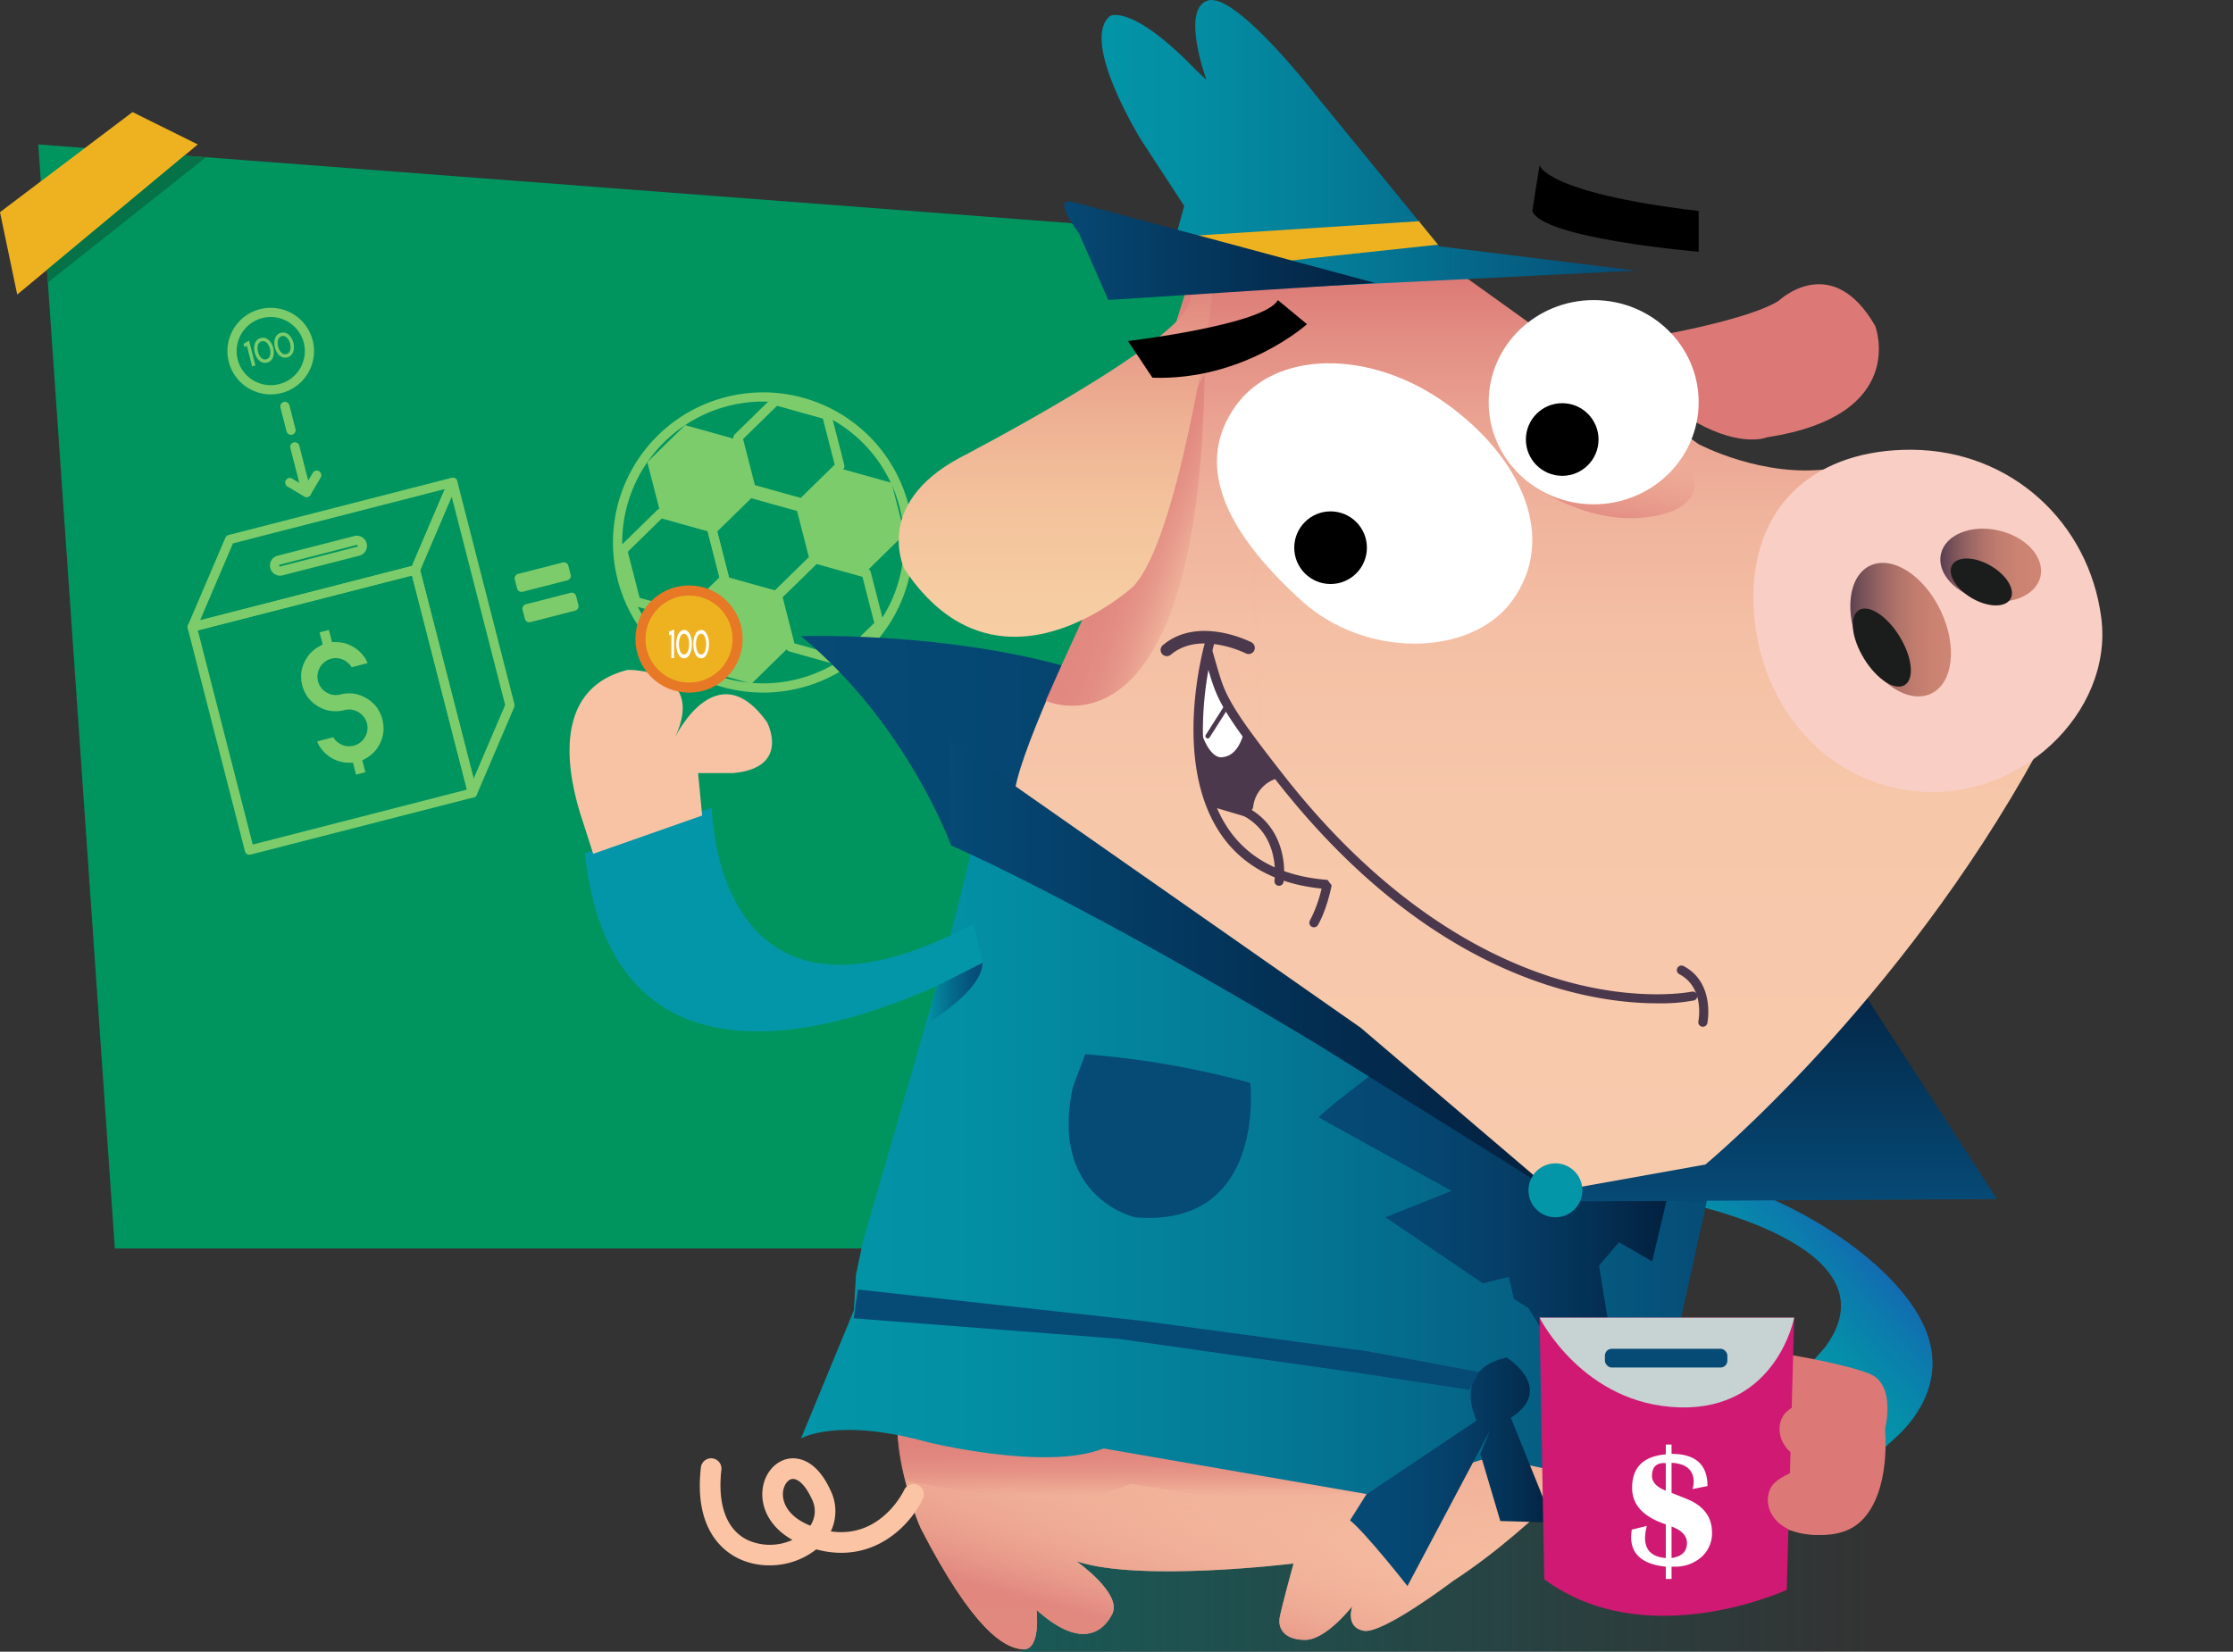 <svg id="chancho" xmlns="http://www.w3.org/2000/svg" xmlns:xlink="http://www.w3.org/1999/xlink" width="664.744" height="491.828" viewBox="0 0 664.744 491.828">
  <rect x="0" y="0" width="664.744" height="491.828" fill="#333333" stroke="none"/>
  <defs>
    <linearGradient id="linear-gradient" y1="0.5" x2="1" y2="0.5" gradientUnits="objectBoundingBox">
      <stop offset="0" stop-color="#195956"/>
      <stop offset="1" stop-color="#185857" stop-opacity="0"/>
    </linearGradient>
    <linearGradient id="linear-gradient-2" x1="0.637" y1="1" x2="0.637" gradientUnits="objectBoundingBox">
      <stop offset="0" stop-color="#f8c3a4"/>
      <stop offset="0.225" stop-color="#f6bea1"/>
      <stop offset="0.463" stop-color="#f1b299"/>
      <stop offset="0.707" stop-color="#e99c8c"/>
      <stop offset="0.953" stop-color="#de7f7a"/>
      <stop offset="1" stop-color="#dc7976"/>
    </linearGradient>
    <linearGradient id="linear-gradient-3" x1="1.012" y1="-0.071" x2="0.421" y2="0.978" gradientUnits="objectBoundingBox">
      <stop offset="0.427" stop-color="#f8c3a4" stop-opacity="0"/>
      <stop offset="0.505" stop-color="#f7c1a2" stop-opacity="0.02"/>
      <stop offset="0.592" stop-color="#f5bb9f" stop-opacity="0.082"/>
      <stop offset="0.683" stop-color="#f1b299" stop-opacity="0.184"/>
      <stop offset="0.777" stop-color="#eca491" stop-opacity="0.325"/>
      <stop offset="0.874" stop-color="#e69486" stop-opacity="0.506"/>
      <stop offset="0.971" stop-color="#de7f7a" stop-opacity="0.725"/>
      <stop offset="1" stop-color="#dc7976" stop-opacity="0.8"/>
    </linearGradient>
    <linearGradient id="linear-gradient-4" x1="0.5" y1="1" x2="0.5" gradientUnits="objectBoundingBox">
      <stop offset="0.145" stop-color="#f8c3a4" stop-opacity="0"/>
      <stop offset="0.166" stop-color="#f4ba9e" stop-opacity="0.094"/>
      <stop offset="0.21" stop-color="#eeab95" stop-opacity="0.259"/>
      <stop offset="0.259" stop-color="#e99d8c" stop-opacity="0.408"/>
      <stop offset="0.313" stop-color="#e59185" stop-opacity="0.529"/>
      <stop offset="0.374" stop-color="#e1887f" stop-opacity="0.631"/>
      <stop offset="0.445" stop-color="#df817b" stop-opacity="0.706"/>
      <stop offset="0.533" stop-color="#dd7c78" stop-opacity="0.761"/>
      <stop offset="0.657" stop-color="#dc7976" stop-opacity="0.792"/>
      <stop offset="1" stop-color="#dc7976" stop-opacity="0.8"/>
    </linearGradient>
    <linearGradient id="linear-gradient-5" x1="0.36" y1="0.586" x2="0.711" y2="0.259" gradientUnits="objectBoundingBox">
      <stop offset="0" stop-color="#0396a8"/>
      <stop offset="0.281" stop-color="#058ea9"/>
      <stop offset="0.695" stop-color="#0c7aad"/>
      <stop offset="1" stop-color="#1468b2"/>
    </linearGradient>
    <linearGradient id="linear-gradient-6" y1="0.5" x2="1" y2="0.5" gradientUnits="objectBoundingBox">
      <stop offset="0" stop-color="#0396a8"/>
      <stop offset="0.2" stop-color="#038ea3"/>
      <stop offset="0.494" stop-color="#047a96"/>
      <stop offset="0.846" stop-color="#055a80"/>
      <stop offset="1" stop-color="#064a76"/>
    </linearGradient>
    <linearGradient id="linear-gradient-7" y1="0.5" x2="1" y2="0.5" gradientUnits="objectBoundingBox">
      <stop offset="0" stop-color="#064a76"/>
      <stop offset="0.285" stop-color="#054772"/>
      <stop offset="0.545" stop-color="#053e67"/>
      <stop offset="0.795" stop-color="#043054"/>
      <stop offset="0.996" stop-color="#032140"/>
    </linearGradient>
    <linearGradient id="linear-gradient-8" x1="0.5" y1="1" x2="0.5" gradientUnits="objectBoundingBox">
      <stop offset="0" stop-color="#064a76"/>
      <stop offset="0.652" stop-color="#043053"/>
      <stop offset="0.996" stop-color="#032140"/>
    </linearGradient>
    <linearGradient id="linear-gradient-10" x1="0.072" y1="1" x2="0.072" gradientUnits="objectBoundingBox">
      <stop offset="0" stop-color="#f8caac"/>
      <stop offset="0.426" stop-color="#f7c7aa"/>
      <stop offset="0.604" stop-color="#f4c0a5"/>
      <stop offset="0.736" stop-color="#f0b49d"/>
      <stop offset="0.845" stop-color="#eaa291"/>
      <stop offset="0.939" stop-color="#e28c82"/>
      <stop offset="1" stop-color="#dc7976"/>
    </linearGradient>
    <linearGradient id="linear-gradient-11" x1="0.575" y1="0.483" x2="-0.422" y2="0.522" gradientUnits="objectBoundingBox">
      <stop offset="0.521" stop-color="#f8c3a4" stop-opacity="0"/>
      <stop offset="0.625" stop-color="#f8c3a4" stop-opacity="0.02"/>
      <stop offset="0.673" stop-color="#f8c3a4" stop-opacity="0.035"/>
      <stop offset="0.712" stop-color="#f6c0a2" stop-opacity="0.067"/>
      <stop offset="0.767" stop-color="#f3b79d" stop-opacity="0.153"/>
      <stop offset="0.831" stop-color="#eeaa94" stop-opacity="0.29"/>
      <stop offset="0.903" stop-color="#e79789" stop-opacity="0.486"/>
      <stop offset="0.98" stop-color="#de7f7a" stop-opacity="0.729"/>
      <stop offset="1" stop-color="#dc7976" stop-opacity="0.8"/>
    </linearGradient>
    <linearGradient id="linear-gradient-12" x1="-2.503" y1="0.5" x2="-1.503" y2="0.5" gradientUnits="objectBoundingBox">
      <stop offset="0" stop-color="#f8c3a4"/>
      <stop offset="0.205" stop-color="#f5bb9f"/>
      <stop offset="0.521" stop-color="#eca591"/>
      <stop offset="0.905" stop-color="#df827c"/>
      <stop offset="1" stop-color="#dc7976"/>
    </linearGradient>
    <linearGradient id="linear-gradient-13" y1="0.5" x2="1" y2="0.5" gradientUnits="objectBoundingBox">
      <stop offset="0" stop-color="#064a76"/>
      <stop offset="0.03" stop-color="#054874"/>
      <stop offset="0.663" stop-color="#032b4e"/>
      <stop offset="0.996" stop-color="#032140"/>
    </linearGradient>
    <linearGradient id="linear-gradient-15" x1="-9.322" y1="0.5" x2="-8.322" y2="0.5" gradientUnits="objectBoundingBox">
      <stop offset="0" stop-color="#f8c3a4"/>
      <stop offset="0.435" stop-color="#f7c0a2"/>
      <stop offset="0.617" stop-color="#f4b99e"/>
      <stop offset="0.752" stop-color="#efad96"/>
      <stop offset="0.863" stop-color="#e99b8b"/>
      <stop offset="0.959" stop-color="#e0857d"/>
      <stop offset="1" stop-color="#dc7976"/>
    </linearGradient>
    <linearGradient id="linear-gradient-16" y1="0.5" x2="1" y2="0.5" gradientUnits="objectBoundingBox">
      <stop offset="0" stop-color="#4c384c"/>
      <stop offset="0.034" stop-color="#563e4f"/>
      <stop offset="0.167" stop-color="#7b535a"/>
      <stop offset="0.308" stop-color="#996563"/>
      <stop offset="0.455" stop-color="#b1736a"/>
      <stop offset="0.611" stop-color="#c17d6f"/>
      <stop offset="0.782" stop-color="#cb8372"/>
      <stop offset="1" stop-color="#cf8573"/>
    </linearGradient>
    <linearGradient id="linear-gradient-17" y1="0.5" x2="1" y2="0.5" gradientUnits="objectBoundingBox">
      <stop offset="0" stop-color="#4c384c"/>
      <stop offset="0.013" stop-color="#4f3a4d"/>
      <stop offset="0.158" stop-color="#765158"/>
      <stop offset="0.309" stop-color="#966362"/>
      <stop offset="0.464" stop-color="#af7269"/>
      <stop offset="0.626" stop-color="#c17c6e"/>
      <stop offset="0.798" stop-color="#cb8371"/>
      <stop offset="1" stop-color="#cf8573"/>
    </linearGradient>
    <linearGradient id="linear-gradient-18" x1="6.284" y1="0.5" x2="7.284" y2="0.5" xlink:href="#linear-gradient-15"/>
    <linearGradient id="linear-gradient-19" x1="-10.281" y1="0.5" x2="-9.281" y2="0.5" gradientUnits="objectBoundingBox">
      <stop offset="0" stop-color="#f8c3a4"/>
      <stop offset="0.247" stop-color="#f6bfa1"/>
      <stop offset="0.473" stop-color="#f2b49a"/>
      <stop offset="0.69" stop-color="#eba18f"/>
      <stop offset="0.902" stop-color="#e1877f"/>
      <stop offset="1" stop-color="#dc7976"/>
    </linearGradient>
    <linearGradient id="linear-gradient-20" x1="-10.517" y1="0.5" x2="-9.517" y2="0.5" xlink:href="#linear-gradient-19"/>
    <linearGradient id="linear-gradient-21" x1="0.909" y1="0.831" x2="0.179" y2="0.227" xlink:href="#linear-gradient-4"/>
    <linearGradient id="linear-gradient-22" x1="2.063" y1="1" x2="2.063" gradientUnits="objectBoundingBox">
      <stop offset="0" stop-color="#f8d0a4"/>
      <stop offset="0.251" stop-color="#f6cca2"/>
      <stop offset="0.455" stop-color="#f3c29c"/>
      <stop offset="0.643" stop-color="#eeb193"/>
      <stop offset="0.821" stop-color="#e69987"/>
      <stop offset="0.99" stop-color="#dc7a77"/>
      <stop offset="1" stop-color="#dc7976"/>
    </linearGradient>
    <linearGradient id="linear-gradient-24" y1="0.5" x2="1" y2="0.5" gradientUnits="objectBoundingBox">
      <stop offset="0" stop-color="#064a76"/>
      <stop offset="0.996" stop-color="#032140"/>
    </linearGradient>
    <linearGradient id="linear-gradient-25" x1="0.72" y1="-0.129" x2="0.382" y2="1.026" gradientUnits="objectBoundingBox">
      <stop offset="0" stop-color="#f8c3a4" stop-opacity="0"/>
      <stop offset="0.022" stop-color="#f7c0a2" stop-opacity="0.024"/>
      <stop offset="0.373" stop-color="#eba28f" stop-opacity="0.353"/>
      <stop offset="0.664" stop-color="#e38b81" stop-opacity="0.596"/>
      <stop offset="0.881" stop-color="#dd7e79" stop-opacity="0.745"/>
      <stop offset="1" stop-color="#dc7976" stop-opacity="0.8"/>
    </linearGradient>
    <linearGradient id="linear-gradient-26" y1="0.5" x2="1" y2="0.5" gradientUnits="objectBoundingBox">
      <stop offset="0" stop-color="#0396a8"/>
      <stop offset="0.01" stop-color="#0394a7"/>
      <stop offset="0.446" stop-color="#046c8c"/>
      <stop offset="0.791" stop-color="#05537c"/>
      <stop offset="1" stop-color="#064a76"/>
    </linearGradient>
  </defs>
  <path id="Trazado_1" data-name="Trazado 1" d="M836.562,666.72H479.791L457,338l379.562,28.927Z" transform="translate(-445.604 -294.984)" fill="#00955f"/>
  <g id="Grupo_14" data-name="Grupo 14" transform="translate(55.839 91.655)">
    <path id="Trazado_2" data-name="Trazado 2" d="M592.871,550.058l-66.422,17.035a1.372,1.372,0,0,1-1.67-.988l-17.035-66.422a1.371,1.371,0,0,1,.988-1.669l66.423-17.036a1.372,1.372,0,0,1,1.669.988l17.035,66.423A1.371,1.371,0,0,1,592.871,550.058ZM527.1,564.1l63.766-16.354-16.354-63.766-63.766,16.354Z" transform="translate(-507.7 -404.279)" fill="#7ccc6b"/>
    <path id="Trazado_3" data-name="Trazado 3" d="M602.223,546.386a1.369,1.369,0,0,1-1.669-.988l-17.035-66.422a1.367,1.367,0,0,1,.067-.88l11.151-26.08a1.372,1.372,0,0,1,2.589.2l17.035,66.423a1.368,1.368,0,0,1-.068.88L603.143,545.6A1.371,1.371,0,0,1,602.223,546.386Zm-15.931-67.641,15.916,62.062,9.381-21.94-15.916-62.062Zm26.742,40.233h0Z" transform="translate(-517.052 -400.608)" fill="#7ccc6b"/>
    <path id="Trazado_4" data-name="Trazado 4" d="M575.836,479.963,509.413,497a1.372,1.372,0,0,1-1.6-1.868l11.151-26.079a1.375,1.375,0,0,1,.92-.79l66.423-17.035a1.372,1.372,0,0,1,1.6,1.868l-11.151,26.079A1.371,1.371,0,0,1,575.836,479.963ZM511.427,493.65,574.5,477.474l9.791-22.9-63.073,16.176Z" transform="translate(-507.701 -400.608)" fill="#7ccc6b"/>
    <path id="Trazado_5" data-name="Trazado 5" d="M562.291,476.846l-22.85,5.86a3.017,3.017,0,0,1-1.5-5.845l22.85-5.86a3.017,3.017,0,1,1,1.5,5.845Zm-23.667,2.672a.274.274,0,1,0,.136.531l22.85-5.86a.274.274,0,1,0-.137-.531Z" transform="translate(-511.153 -403.042)" fill="#7ccc6b"/>
    <path id="Trazado_6" data-name="Trazado 6" d="M537.329,418.868a12.891,12.891,0,1,1,9.286-15.69A12.906,12.906,0,0,1,537.329,418.868Zm-5.723-22.318a10.149,10.149,0,1,0,12.352,7.309A10.16,10.16,0,0,0,531.606,396.55Z" transform="translate(-509.371 -393.487)" fill="#7ccc6b"/>
    <path id="Trazado_7" data-name="Trazado 7" d="M547.542,455.433a1.37,1.37,0,0,1-1.04-.148l-4.97-2.941a1.371,1.371,0,0,1,1.4-2.361l2.121,1.255-2.657-10.36a1.371,1.371,0,0,1,2.657-.681l3.479,13.567a1.371,1.371,0,0,1-.987,1.669Z" transform="translate(-511.793 -399.124)" fill="#7ccc6b"/>
    <path id="Trazado_8" data-name="Trazado 8" d="M548.241,456.62a1.371,1.371,0,0,1-1.521-2.027l3.041-5.137a1.371,1.371,0,1,1,2.36,1.4l-3.04,5.137A1.366,1.366,0,0,1,548.241,456.62Z" transform="translate(-512.492 -400.311)" fill="#7ccc6b"/>
    <g id="Grupo_11" data-name="Grupo 11" transform="translate(16.656 7.364)">
      <g id="Grupo_10" data-name="Grupo 10">
        <path id="Trazado_9" data-name="Trazado 9" d="M528.336,404.62l1.9,7.407-.975.25-1.466-5.721-.1-.4-.356.21-.374.221-.259-1.009Z" transform="translate(-526.701 -402.226)" fill="#7ccc6b"/>
        <path id="Trazado_10" data-name="Trazado 10" d="M533.483,403.709a2.6,2.6,0,0,1,1.083.564,3.99,3.99,0,0,1,.86,1.041,5.13,5.13,0,0,1,.568,1.366,5.215,5.215,0,0,1,.162,1.481,4.1,4.1,0,0,1-.253,1.322,2.536,2.536,0,0,1-.679,1.02,2.473,2.473,0,0,1-1.047.554,2.443,2.443,0,0,1-1.184.018,2.589,2.589,0,0,1-1.086-.568,3.923,3.923,0,0,1-.857-1.037,5.329,5.329,0,0,1-.73-2.846,3.852,3.852,0,0,1,.252-1.326,2.54,2.54,0,0,1,.68-1.016,2.538,2.538,0,0,1,2.232-.572Zm-.214.99a1.463,1.463,0,0,0-.725.01,1.431,1.431,0,0,0-.635.339,1.558,1.558,0,0,0-.415.61,2.973,2.973,0,0,0-.181,1.038,4.273,4.273,0,0,0,.134,1.15,4.221,4.221,0,0,0,.436,1.073,2.924,2.924,0,0,0,.658.823v0a1.616,1.616,0,0,0,.652.337,1.54,1.54,0,0,0,1.365-.35,1.567,1.567,0,0,0,.409-.609v0a3.068,3.068,0,0,0,.187-1.035,4.327,4.327,0,0,0-.572-2.227,3.11,3.11,0,0,0-.663-.822A1.637,1.637,0,0,0,533.269,404.7Z" transform="translate(-527.147 -402.105)" fill="#7ccc6b"/>
        <path id="Trazado_11" data-name="Trazado 11" d="M540.327,401.954a2.587,2.587,0,0,1,1.083.564,3.994,3.994,0,0,1,.86,1.041,5.131,5.131,0,0,1,.568,1.366A5.215,5.215,0,0,1,543,406.4a4.092,4.092,0,0,1-.253,1.322,2.533,2.533,0,0,1-.678,1.021,2.539,2.539,0,0,1-2.232.572,2.58,2.58,0,0,1-1.086-.569,3.909,3.909,0,0,1-.857-1.037,5.329,5.329,0,0,1-.73-2.845,3.854,3.854,0,0,1,.252-1.326,2.541,2.541,0,0,1,.68-1.016,2.381,2.381,0,0,1,1.047-.554A2.4,2.4,0,0,1,540.327,401.954Zm-.214.99a1.462,1.462,0,0,0-.725.01,1.431,1.431,0,0,0-.635.339,1.557,1.557,0,0,0-.415.61,2.97,2.97,0,0,0-.181,1.038,4.3,4.3,0,0,0,.57,2.222,2.9,2.9,0,0,0,.658.823v.005a1.616,1.616,0,0,0,.652.337,1.537,1.537,0,0,0,1.365-.351,1.563,1.563,0,0,0,.409-.608v0a3.092,3.092,0,0,0,.187-1.035,4.329,4.329,0,0,0-.572-2.227,3.111,3.111,0,0,0-.663-.822A1.636,1.636,0,0,0,540.113,402.943Z" transform="translate(-527.992 -401.888)" fill="#7ccc6b"/>
      </g>
    </g>
    <g id="Grupo_13" data-name="Grupo 13" transform="translate(33.794 95.932)">
      <g id="Grupo_12" data-name="Grupo 12">
        <path id="Trazado_12" data-name="Trazado 12" d="M559.145,526.772a10.049,10.049,0,0,1-4.026.254,9.592,9.592,0,0,1-3.789-1.363A10.062,10.062,0,0,1,548.287,523a10.291,10.291,0,0,1-1.685-3.635,9.966,9.966,0,0,1-.316-3.383,9.7,9.7,0,0,1,.865-3.285,11.46,11.46,0,0,1,1.857-2.836,10.814,10.814,0,0,1,2.636-2.056l1.035-.567-.29-1.13-.635-2.474,2.78-.713.635,2.474.289,1.13h1.18a10.552,10.552,0,0,1,3.223.529,11.855,11.855,0,0,1,3,1.616,10.756,10.756,0,0,1,2.31,2.446,8.571,8.571,0,0,1,.883,1.681l-4.758,1.22c-.052-.07-.16-.235-.328-.493a5.792,5.792,0,0,0-1.595-1.424,5.232,5.232,0,0,0-4.15-.617,5.035,5.035,0,0,0-1.917.943,5.438,5.438,0,0,0-1.417,1.618,5.7,5.7,0,0,0-.72,1.992,5.407,5.407,0,0,0,.119,2.128,5.469,5.469,0,0,0,.927,1.947,5.69,5.69,0,0,0,1.588,1.4,4.978,4.978,0,0,0,2.022.736,5.056,5.056,0,0,0,2.127-.119,10.589,10.589,0,0,1,4-.249,10.95,10.95,0,0,1,6.807,4.029,11.116,11.116,0,0,1,2.02,7.088,10.219,10.219,0,0,1-.841,3.279,10.029,10.029,0,0,1-1.829,2.853,10.487,10.487,0,0,1-2.588,2.045l-1.034.566.29,1.131.615,2.4-2.779.713-.616-2.4-.29-1.131-1.18,0a9.345,9.345,0,0,1-3.277-.541,10.425,10.425,0,0,1-3-1.616,9.807,9.807,0,0,1-2.315-2.469,7.331,7.331,0,0,1-.895-1.728l4.805-1.232a5.8,5.8,0,0,0,.333.517,4.846,4.846,0,0,0,1.612,1.394,4.9,4.9,0,0,0,1.992.72,5.407,5.407,0,0,0,2.128-.12,5.341,5.341,0,0,0,1.9-.913,5.829,5.829,0,0,0,1.43-1.572l-.006-.024a5.348,5.348,0,0,0,.742-2,5.495,5.495,0,0,0-1.04-4.052,6.411,6.411,0,0,0-1.594-1.423,5.779,5.779,0,0,0-2.021-.737,6.042,6.042,0,0,0-2.058.1Z" transform="translate(-546.253 -502.925)" fill="#7ccc6b"/>
      </g>
    </g>
    <path id="Trazado_13" data-name="Trazado 13" d="M634.461,485.3l-13.285,3.407a1.372,1.372,0,0,1-1.669-.988l-.682-2.657a1.372,1.372,0,0,1,.988-1.669l13.285-3.407a1.371,1.371,0,0,1,1.669.988l.682,2.657A1.372,1.372,0,0,1,634.461,485.3Zm-12.638.409,10.628-2.725Z" transform="translate(-521.41 -404.157)" fill="#7ccc6b"/>
    <path id="Trazado_14" data-name="Trazado 14" d="M637.1,495.608l-13.285,3.407a1.371,1.371,0,0,1-1.669-.988l-.682-2.657a1.372,1.372,0,0,1,.988-1.669l13.285-3.407a1.372,1.372,0,0,1,1.669.988l.682,2.657A1.372,1.372,0,0,1,637.1,495.608Zm-12.638.409,10.628-2.725Z" transform="translate(-521.736 -405.429)" fill="#7ccc6b"/>
    <path id="Trazado_15" data-name="Trazado 15" d="M707.885,510.23a44.7,44.7,0,1,1,32.027-31.284A44.432,44.432,0,0,1,707.885,510.23ZM686.5,426.251a41.953,41.953,0,1,0,21.652.243A41.991,41.991,0,0,0,686.5,426.251Z" transform="translate(-525.526 -397.03)" fill="#7ccc6b"/>
    <path id="Trazado_16" data-name="Trazado 16" d="M705.063,488.05a1.376,1.376,0,0,1-.71-.008L689.189,483.8a1.372,1.372,0,0,1-.959-.98l-3.911-15.251a1.372,1.372,0,0,1,.369-1.321l11.253-11.013a1.367,1.367,0,0,1,1.328-.341l15.163,4.238a1.37,1.37,0,0,1,.96.98l3.911,15.251a1.372,1.372,0,0,1-.369,1.321L705.681,487.7A1.365,1.365,0,0,1,705.063,488.05Zm-14.372-6.674,13.638,3.811,10.12-9.9-3.518-13.718-13.638-3.811-10.12,9.9Z" transform="translate(-529.492 -401.06)" fill="#7ccc6b"/>
    <path id="Trazado_17" data-name="Trazado 17" d="M713.836,456.661a1.366,1.366,0,0,1-.71-.008l-15.163-4.237a1.371,1.371,0,0,1-.96-.98l-3.911-15.252a1.373,1.373,0,0,1,.369-1.321l11.253-11.013a1.37,1.37,0,0,1,1.328-.341l15.164,4.238a1.373,1.373,0,0,1,.959.981l3.911,15.251a1.372,1.372,0,0,1-.369,1.321l-11.253,11.013A1.372,1.372,0,0,1,713.836,456.661Zm-14.372-6.674L713.1,453.8l10.121-9.905L719.7,430.177l-13.638-3.812-10.12,9.905Z" transform="translate(-530.575 -397.186)" fill="#7ccc6b"/>
    <path id="Trazado_18" data-name="Trazado 18" d="M703.882,490.612l-15.163-4.238-11.252,11.013,3.911,15.251,15.163,4.238,11.252-11.013Z" transform="translate(-528.652 -404.951)" fill="#7ccc6b"/>
    <path id="Trazado_19" data-name="Trazado 19" d="M727.27,510.408a1.365,1.365,0,0,1-.71-.008L711.4,506.162a1.369,1.369,0,0,1-.959-.98l-3.911-15.251a1.37,1.37,0,0,1,.369-1.321L718.148,477.6a1.369,1.369,0,0,1,1.329-.341L734.64,481.5a1.372,1.372,0,0,1,.959.98l3.911,15.251a1.37,1.37,0,0,1-.369,1.321L727.889,510.06A1.374,1.374,0,0,1,727.27,510.408ZM712.9,503.734l13.639,3.811,10.12-9.9-3.518-13.717L719.5,480.112l-10.12,9.905Z" transform="translate(-532.233 -403.819)" fill="#7ccc6b"/>
    <path id="Trazado_20" data-name="Trazado 20" d="M743.038,452.334,727.874,448.1l-11.252,11.013,3.911,15.251L735.7,478.6l11.252-11.013Z" transform="translate(-533.484 -400.227)" fill="#7ccc6b"/>
    <path id="Trazado_21" data-name="Trazado 21" d="M674.68,494.94a1.365,1.365,0,0,1-.71-.007l-15.163-4.238a1.373,1.373,0,0,1-.959-.98l-3.911-15.251a1.37,1.37,0,0,1,.369-1.321l11.252-11.013a1.37,1.37,0,0,1,1.329-.34l15.163,4.238a1.37,1.37,0,0,1,.959.98l3.911,15.251a1.37,1.37,0,0,1-.369,1.321L675.3,494.591A1.365,1.365,0,0,1,674.68,494.94Zm-14.372-6.674,13.639,3.812,10.12-9.905-3.518-13.717-13.639-3.812-10.12,9.905Z" transform="translate(-525.743 -401.91)" fill="#7ccc6b"/>
    <path id="Trazado_22" data-name="Trazado 22" d="M690.248,437.579l-15.163-4.238-11.252,11.013,3.911,15.251,15.163,4.238,11.252-11.013Z" transform="translate(-526.969 -398.406)" fill="#7ccc6b"/>
    <path id="Trazado_23" data-name="Trazado 23" d="M542.725,435.206a1.371,1.371,0,0,1-1.669-.987l-1.816-7.084a1.371,1.371,0,1,1,2.657-.681l1.816,7.083A1.371,1.371,0,0,1,542.725,435.206Z" transform="translate(-511.587 -397.428)" fill="#7ccc6b"/>
  </g>
  <rect id="Rectángulo_6" data-name="Rectángulo 6" width="251.651" height="38.57" transform="translate(304.176 453.258)" fill="url(#linear-gradient)"/>
  <path id="Trazado_24" data-name="Trazado 24" d="M963.518,767.112s-23.133,27.615-49.36,44.623c0,0-20.938,15.892-26.606,14.866s-3.433-7.305-3.433-7.305-7.754,10-13.978,10.015-8.229-3.387-7.619-6.7,4.107-16.041,4.107-16.041-45.871,5.648-64.614-.683c0,0,13.746,9.656,10.642,15.734s-10.085,10.013-22.526-1.258c0,0,1.4,12.1-4.068,11.754s-14.652-5.582-30.351-35.933c0,0-17.792-37.894,1.977-75.579S963.518,767.112,963.518,767.112Z" transform="translate(-481.562 -341.005)" fill="url(#linear-gradient-2)"/>
  <path id="Trazado_25" data-name="Trazado 25" d="M963.518,767.112s-23.133,27.615-49.36,44.623c0,0-20.938,15.892-26.606,14.866s-3.433-7.305-3.433-7.305-7.754,10-13.978,10.015-8.229-3.387-7.619-6.7,4.107-16.041,4.107-16.041-45.871,5.648-64.614-.683c0,0,13.746,9.656,10.642,15.734s-10.085,10.013-22.526-1.258c0,0,1.4,12.1-4.068,11.754s-14.652-5.582-30.351-35.933c0,0-17.792-37.894,1.977-75.579S963.518,767.112,963.518,767.112Z" transform="translate(-481.562 -341.005)" fill="url(#linear-gradient-3)"/>
  <path id="Trazado_26" data-name="Trazado 26" d="M702.365,816.168a21.071,21.071,0,0,1-9.256-2.063c-5.034-2.47-13.176-9.273-11.129-27.091a3.068,3.068,0,1,1,6.1.7c-1.2,10.431,1.549,17.847,7.735,20.881a16.119,16.119,0,0,0,13.4,0c-7.148-4.024-9.361-10.052-8.9-14.784.467-4.838,3.664-8.7,7.774-9.4,2.269-.388,8.02-.245,12.432,9.329a14.022,14.022,0,0,1,.141,12.315c14.786,2.157,21.525-11.675,21.835-12.334a3.068,3.068,0,0,1,5.559,2.6c-3.51,7.543-14.456,19.726-31.744,15.094A22.29,22.29,0,0,1,702.365,816.168Zm7.031-25.731a1.771,1.771,0,0,0-.287.023c-1.339.227-2.5,1.921-2.692,3.94-.147,1.526.025,6.667,8.136,9.964a7.809,7.809,0,0,0,.391-8.056C712.933,791.944,710.768,790.436,709.4,790.436Z" transform="translate(-473.33 -350.063)" fill="#fbc4a5"/>
  <path id="Trazado_27" data-name="Trazado 27" d="M748.853,775a58.351,58.351,0,0,0,2.241,13.5c-.359.17,40.468,7.612,48.544,6.521s18.595-5.474,18.595-5.474l67.5,10.519,6.136-11.4L827,765.877S772.65,765,771.773,765,748.853,775,748.853,775Z" transform="translate(-481.623 -347.682)" fill="url(#linear-gradient-4)"/>
  <path id="Trazado_28" data-name="Trazado 28" d="M1014.5,696.148l8.126-7.151c22.953,4.536,55.89,24.245,64.76,44.624,7.327,16.835-4.7,29.31-9.106,33.144v0l-3.31,3.014-22.87-23.955,5.66-6.418C1080.266,708.881,1014.5,696.148,1014.5,696.148Z" transform="translate(-514.408 -338.302)" fill="url(#linear-gradient-5)"/>
  <path id="Trazado_29" data-name="Trazado 29" d="M766.45,575.265c-.208,2.2-8.2,33.2-8.2,33.2l-23.764,82.26-2.1,10.018-.617,10.552L716.02,749.479s10.665-6.439,37.864,1.131c0,0,35.132,8.648,52.184,1.83l78.8,13.664,36.28-11.063,26.912,5.582,19.835-1.047,23.023-104.659-209.6-104.961Z" transform="translate(-477.571 -321.142)" fill="url(#linear-gradient-6)"/>
  <path id="Trazado_30" data-name="Trazado 30" d="M995.367,691.453l-26.345-2.732-13.574-4.579L908.669,653s-17.5,13.235-16.745,13.65l39.465,21.81-19.7,7.86,29.045,19.685,7.7-1.954,1.512,6.606,4.332,2.674,4.04,6.535s20.133-.171,19.89-1.339-2.911-17.848-2.911-17.848l5.931-6.931,9.884,5.722Z" transform="translate(-499.277 -333.86)" fill="url(#linear-gradient-7)"/>
  <path id="Trazado_31" data-name="Trazado 31" d="M968.458,685.243l88.852-70.47c.03.234,2.951,4.871,7.3,11.679l38.6,59.745-123.429.675-5.619-.675.273-1.059Z" transform="translate(-508.725 -329.142)" fill="url(#linear-gradient-8)"/>
  <path id="Trazado_32" data-name="Trazado 32" d="M933.2,666.282s-104.61-69.25-172.523-99.02c0,0-13.024-36.114-44.654-62.245,0,0,54.091-1.945,95.422,14.568l124.437,146.7" transform="translate(-477.571 -315.587)" fill="url(#linear-gradient-7)"/>
  <path id="Trazado_33" data-name="Trazado 33" d="M916.149,631.372,809.525,556.25l-20.962-18.661c-.342-9.564,20.5-52.962,20.5-52.962l31.923-102.071,82.443.935,68.729,49.228s19.13,10.232,39.283,7.336c0,0,63.489,80.909,61.487,84.553C1051.707,599.679,994.2,647.241,994.2,647.241l-45.242,8.1Z" transform="translate(-486.523 -300.483)" fill="url(#linear-gradient-10)"/>
  <path id="Trazado_34" data-name="Trazado 34" d="M915.149,633.816,808.525,558.694l-20.962-18.662c-.342-9.564,20.5-52.961,20.5-52.961L839.981,385l82.443.936,68.73,49.227s19.13,10.233,39.283,7.337c0,0,63.488,80.908,61.487,84.552C1050.707,602.123,993.2,649.685,993.2,649.685l-45.242,8.1Z" transform="translate(-427.227 -337.077)" fill="url(#linear-gradient-11)"/>
  <path id="Trazado_35" data-name="Trazado 35" d="M758.36,597.846l2.674,11.608S653.16,672.613,642.616,576.9l37.8-13.672S680.912,638.912,758.36,597.846Z" transform="translate(-468.512 -322.78)" fill="#0396a8"/>
  <path id="Trazado_36" data-name="Trazado 36" d="M1014.1,426.668c13.755,7.595,21.086,4.361,21.086,4.361,42.359-6.49,32.11-33.134,32.11-33.134-12.98-22.546-28.694-7.516-28.694-7.516-7.857,5.125-32.288,9.69-32.288,9.69s-35.811.988-35.113.522S1014.1,426.668,1014.1,426.668Z" transform="translate(-509.063 -300.842)" fill="url(#linear-gradient-12)"/>
  <path id="Trazado_37" data-name="Trazado 37" d="M766.431,540.341,888.879,626l57.089,48.694-68.6-42.89s-63.031-38.66-110.477-60.173Z" transform="translate(-483.793 -319.956)" fill="url(#linear-gradient-13)"/>
  <circle id="Elipse_13" data-name="Elipse 13" cx="8.027" cy="8.027" r="8.027" transform="translate(455.006 346.409)" fill="#0396a8"/>
  <path id="Trazado_38" data-name="Trazado 38" d="M944.249,771.538l-24.682,46.574s-12.122-15.5-17.094-19.569l4.884-7.743,32.793-21.966s-7.605-15.214,8.974-18.77c0,0,14.661,9.211,1.23,17.959l12.559,31.162-15.7-.436-5.93-19.972Z" transform="translate(-500.582 -345.838)" fill="url(#linear-gradient-7)"/>
  <path id="Trazado_39" data-name="Trazado 39" d="M874.146,546.98a20.183,20.183,0,0,0-8.474,12.821l-9.743-2.881s-4.473-12.749-4.3-25.474,3.225-19.352,3.225-19.352S859.42,527.793,874.146,546.98Z" transform="translate(-494.307 -316.47)" fill="#4c384c"/>
  <path id="Trazado_40" data-name="Trazado 40" d="M864.922,532.4s-.926,8.868-6.716,9.419c0,0-3.4,1.114-6.233-7.03S855,511.252,855,511.252,860.3,527.777,864.922,532.4Z" transform="translate(-494.254 -316.366)" fill="#fff"/>
  <path id="Trazado_41" data-name="Trazado 41" d="M1048.925,748.693,1046.8,799.8s17.061,7.436,25.862-1.428,6.882-27.123,6.882-27.123,3.489-13.365-4.71-16.566S1048.925,748.693,1048.925,748.693Z" transform="translate(-518.394 -345.669)" fill="url(#linear-gradient-15)"/>
  <path id="Trazado_42" data-name="Trazado 42" d="M862.787,425.108c-11.814,16.648-4.357,36.1,19.667,57.913,19.039,17.284,50.207,16.7,62.45.363,14.1-18.817,3.008-43.187-19.668-59.279S874.6,408.463,862.787,425.108Z" transform="translate(-495.004 -304.156)" fill="#fff"/>
  <circle id="Elipse_14" data-name="Elipse 14" cx="10.815" cy="10.815" r="10.815" transform="translate(385.285 152.271)"/>
  <path id="Trazado_43" data-name="Trazado 43" d="M1039.461,485.607c0,28.432,18.388,54.123,47.2,57.666,31.657,3.893,59.984-23.28,56.365-51.48-3.643-28.39-26.814-49.885-56.365-50.091C1058.89,441.509,1039.461,457.177,1039.461,485.607Z" transform="translate(-517.488 -307.782)" fill="#f9cec5"/>
  <path id="Trazado_44" data-name="Trazado 44" d="M1103.126,476.015c-1.3,5.712,4.278,11.853,12.458,13.716s15.865-1.257,17.166-6.97-4.276-11.851-12.456-13.714S1104.427,470.3,1103.126,476.015Z" transform="translate(-525.322 -311.09)" fill="url(#linear-gradient-16)"/>
  <path id="Trazado_45" data-name="Trazado 45" d="M1075.443,505.69c5.023,10.52,14.423,16.5,21,13.365s7.828-14.21,2.806-24.729-14.422-16.5-20.993-13.364S1070.421,495.173,1075.443,505.69Z" transform="translate(-521.549 -312.524)" fill="url(#linear-gradient-17)"/>
  <path id="Trazado_46" data-name="Trazado 46" d="M1076.532,510.512c3.761,6.164,9.193,9.707,12.133,7.913s2.275-8.244-1.485-14.408-9.192-9.708-12.133-7.914S1072.773,504.349,1076.532,510.512Z" transform="translate(-521.654 -314.438)" fill="#1b1c1c"/>
  <path id="Trazado_47" data-name="Trazado 47" d="M1112.769,490.451c4.792,2.792,9.935,2.9,11.485.238s-1.079-7.082-5.871-9.875-9.936-2.9-11.486-.238S1107.976,487.659,1112.769,490.451Z" transform="translate(-525.756 -312.342)" fill="#1b1c1c"/>
  <path id="Trazado_48" data-name="Trazado 48" d="M1013.9,358.678v12.14s-46.657-3.941-49.519-12.14l2.148-13.663S967.9,353.213,1013.9,358.678Z" transform="translate(-508.222 -295.85)"/>
  <path id="Trazado_49" data-name="Trazado 49" d="M661.84,504.079a14.1,14.1,0,1,0,14.1-13.762A13.93,13.93,0,0,0,661.84,504.079Z" transform="translate(-470.884 -313.782)" fill="#eeb221"/>
  <path id="Trazado_50" data-name="Trazado 50" d="M654.727,516.48s23.685-.46,14.12,20.038c0,0,12.3-25.459,27.328-4.53,0,0,7.286,13.605-10.021,15.218H675.679l1.219,12.643-32.444,11.4-3.1-9.667,0,0C637.156,549.184,631.1,522.385,654.727,516.48Z" transform="translate(-467.87 -317.011)" fill="url(#linear-gradient-18)"/>
  <path id="Trazado_51" data-name="Trazado 51" d="M860.97,655.566s4.94,43.339-34.307,40.022c0,0-25.642-5.758-18.49-38.727l3.663-9.818A263.557,263.557,0,0,1,860.97,655.566Z" transform="translate(-488.789 -333.124)" fill="#064a76"/>
  <path id="Trazado_52" data-name="Trazado 52" d="M916.965,756.79l-33.607-5.117-70.779-10.047-78.651-6.088,1.221-8.578,84.774,9.363,67.156,9.07,32.95,6.139-3.122,5.9" transform="translate(-479.781 -342.987)" fill="#064a76"/>
  <path id="Trazado_53" data-name="Trazado 53" d="M1042.635,736.519l-2.213,81.048s-41.766,19.352-72.193-3.144l-1.4-77.9Z" transform="translate(-508.525 -344.167)" fill="#cf1972"/>
  <path id="Trazado_54" data-name="Trazado 54" d="M1042.635,736.519s-5.174,27.459-34.013,26.722-41.788-26.722-41.788-26.722Z" transform="translate(-508.525 -344.167)" fill="#c7d2d2"/>
  <rect id="Rectángulo_7" data-name="Rectángulo 7" width="36.456" height="5.582" rx="2.043" transform="translate(514.224 407.203) rotate(180)" fill="#064a76"/>
  <path id="Trazado_55" data-name="Trazado 55" d="M1073.57,800.621s-6.018,8.024-17.937,6.338-13.321-11.57-9.132-15.408,15.993-6.629,15.993-6.629l11.424,16.016" transform="translate(-518.093 -350.14)" fill="url(#linear-gradient-19)"/>
  <path id="Trazado_56" data-name="Trazado 56" d="M1077.55,776.556s-6.018,8.023-17.938,6.338-13.321-11.571-9.131-15.409,15.992-6.628,15.992-6.628l11.425,16.016" transform="translate(-518.584 -347.17)" fill="url(#linear-gradient-20)"/>
  <path id="Trazado_57" data-name="Trazado 57" d="M1098.643,849.018" transform="translate(-524.792 -358.051)" fill="none" stroke="#000" stroke-linecap="round" stroke-linejoin="round" stroke-width="6"/>
  <g id="Grupo_16" data-name="Grupo 16" transform="translate(345.511 187.869)">
    <path id="Trazado_58" data-name="Trazado 58" d="M1021.215,635.133a1.366,1.366,0,0,0,1.336-1.087c.024-.12,2.377-12-7.078-16.975a1.367,1.367,0,0,0-1.274,2.419c7.654,4.028,5.7,13.9,5.676,14a1.366,1.366,0,0,0,1.059,1.616A1.339,1.339,0,0,0,1021.215,635.133Z" transform="translate(-859.791 -517.275)" fill="#4c384c"/>
    <g id="Grupo_15" data-name="Grupo 15" transform="translate(0)">
      <path id="Trazado_59" data-name="Trazado 59" d="M987.823,614.791a53.1,53.1,0,0,0,11.07-.9,1.367,1.367,0,0,0-.87-2.571c-.154.033-15.464,3.123-37.954-3.227-20.735-5.852-52-21.162-83.211-60.865-16.93-21.539-17.695-24.195-20.543-34.076-.317-1.1-.659-2.291-1.051-3.6a1.366,1.366,0,1,0-2.618.782c.388,1.3.729,2.482,1.044,3.575,2.964,10.286,3.76,13.051,21.02,35.008C920.579,607.266,967.142,614.791,987.823,614.791Z" transform="translate(-839.936 -503.904)" fill="#4c384c"/>
      <path id="Trazado_60" data-name="Trazado 60" d="M840.006,510.759a1.841,1.841,0,0,0,1.192-.437c8.574-7.247,22.167-.464,22.3-.394a1.849,1.849,0,0,0,1.684-3.293c-.644-.33-15.908-7.982-26.376.863a1.849,1.849,0,0,0,1.2,3.262Z" transform="translate(-838.155 -503.247)" fill="#4c384c"/>
      <path id="Trazado_61" data-name="Trazado 61" d="M867.839,562.739a1.365,1.365,0,0,0,1.353-1.19,9.971,9.971,0,0,1,6.2-8.211,1.366,1.366,0,0,0-.865-2.592,12.685,12.685,0,0,0-8.046,10.451,1.366,1.366,0,0,0,1.178,1.531A1.382,1.382,0,0,0,867.839,562.739Z" transform="translate(-841.65 -509.1)" fill="#4c384c"/>
      <path id="Trazado_62" data-name="Trazado 62" d="M875.451,586.114a1.366,1.366,0,0,0,1.347-1.154c.058-.37,1.357-9.149-4.025-16.416-3.536-4.773-9.081-7.724-16.48-8.77a1.366,1.366,0,1,0-.381,2.706c6.634.938,11.563,3.518,14.647,7.667,4.706,6.331,3.551,14.312,3.539,14.392a1.368,1.368,0,0,0,1.142,1.559A1.448,1.448,0,0,0,875.451,586.114Z" transform="translate(-840.201 -510.221)" fill="#4c384c"/>
      <path id="Trazado_63" data-name="Trazado 63" d="M864.875,536.908" transform="translate(-841.453 -507.401)" fill="#4c384c"/>
      <path id="Trazado_64" data-name="Trazado 64" d="M854.052,538.3a.679.679,0,0,0,.576-.316l5.756-9.06a.683.683,0,1,0-1.154-.733l-5.755,9.06a.682.682,0,0,0,.577,1.049Z" transform="translate(-840.033 -506.286)" fill="#4c384c"/>
      <path id="Trazado_65" data-name="Trazado 65" d="M885.166,591.834a1.365,1.365,0,0,0,1.184-.684c2.717-4.7,4.039-11.524,4.095-11.813l-1.237-1.618c-13.293-1.027-23.166-6.053-29.342-14.936-14.177-20.39-4.583-54.742-4.485-55.086a1.366,1.366,0,1,0-2.626-.753c-.418,1.458-10.052,35.929,4.863,57.393,6.418,9.237,16.445,14.6,29.816,15.967a38.636,38.636,0,0,1-3.45,9.481,1.366,1.366,0,0,0,1.182,2.049Z" transform="translate(-839.532 -503.581)" fill="#4c384c"/>
    </g>
  </g>
  <path id="Trazado_66" data-name="Trazado 66" d="M810.358,488.227l-11.273,25s45.674,21.376,47.344-97.553Z" transform="translate(-487.822 -304.57)" fill="url(#linear-gradient-21)"/>
  <path id="Trazado_67" data-name="Trazado 67" d="M835.97,389.209c-1.366,11.957-68.66,46.8-68.66,46.8-25.961,14.005-16.381,33.135-16.381,33.135,27.995,42.016,67.982,5.249,67.982,5.249,13.3-13.448,22.867-80.742,22.867-80.742l2.274-17.661h-5.02Z" transform="translate(-481.666 -299.672)" fill="url(#linear-gradient-22)"/>
  <path id="Trazado_68" data-name="Trazado 68" d="M977,369.5s-155.24,7.951-154.193,7.078,17.443-17.421,17.443-17.421l2.442-8.917L829.84,330.547s-18.324-29.6-9.187-36.876c0,0,6.345-3.784,25.532,16.1l3.14,2.966s-7.85-21.377.523-23.684,31.746,27.87,31.746,27.87l37.051,45.352Z" transform="translate(-490.169 -288.928)" fill="url(#linear-gradient-6)"/>
  <path id="Trazado_69" data-name="Trazado 69" d="M915.175,364.018l5.742,7.029-39.379,4.209-41.747,5.011V368.926l76.2-4.908" transform="translate(-492.846 -298.195)" fill="#eeb221"/>
  <path id="Trazado_70" data-name="Trazado 70" d="M807.491,357.416c2.056.339,90.413,24.2,90.413,24.2l-79.379,5.068-8.662-19.723S801.725,356.464,807.491,357.416Z" transform="translate(-488.605 -297.372)" fill="url(#linear-gradient-24)"/>
  <path id="Trazado_71" data-name="Trazado 71" d="M880.35,398.041s-18.674,16.852-46,15.941l-7.287-10.931s40.537-4.782,44.636-12.183Z" transform="translate(-491.275 -301.508)"/>
  <path id="Trazado_72" data-name="Trazado 72" d="M963.344,450.9s18.107,14.083,38.268,9.7,7.013-20.161,3.506-23.668S964.252,450.9,964.252,450.9" transform="translate(-508.094 -307.136)" fill="url(#linear-gradient-25)"/>
  <ellipse id="Elipse_15" data-name="Elipse 15" cx="31.256" cy="30.402" rx="31.256" ry="30.402" transform="translate(443.165 89.359)" fill="#fff"/>
  <circle id="Elipse_16" data-name="Elipse 16" cx="10.815" cy="10.815" r="10.815" transform="translate(454.241 120.056)"/>
  <path id="Trazado_73" data-name="Trazado 73" d="M761.812,622.782l-3.432,11.48s16.685-9.569,16.942-18.3Z" transform="translate(-482.799 -329.288)" fill="url(#linear-gradient-26)"/>
  <g id="Grupo_17" data-name="Grupo 17" transform="translate(485.576 430.133)">
    <path id="Trazado_74" data-name="Trazado 74" d="M1009.967,785.062V794l.643.261,3.993,1.593q7.416,3.066,7.415,9.983a9.373,9.373,0,0,1-3.172,7.3,11.748,11.748,0,0,1-8.164,2.852h-.714v3.66h-1.711v-3.66q-10.315-1.069-10.316-8.795a18.1,18.1,0,0,1,.19-2.234l4.493-1.117a14.629,14.629,0,0,0-.547,3.541q0,5.538,6.18,6.037V803.387q-10.03-3.3-10.03-10.862,0-9.128,10.03-9.983v-2.923h1.711V782.4q10.7,0,10.7,9.579l-4.444.9a7.767,7.767,0,0,0,.332-2.115Q1016.551,785.443,1009.967,785.062Zm-1.711.143a3.044,3.044,0,0,0-.5-.072q-3.613,0-3.612,3.851,0,2.734,4.111,4.373Zm1.711,28.213q4.588-.69,4.588-4.469,0-3.208-4.588-4.919Z" transform="translate(-997.94 -779.619)" fill="#fff"/>
  </g>
  <g id="Grupo_18" data-name="Grupo 18" transform="translate(199.192 187.452)">
    <path id="Trazado_75" data-name="Trazado 75" d="M672.731,502.771v8.519h-.826v-7.044l-.327.129-.343.134v-1.16Z" transform="translate(-671.236 -502.771)" fill="#fff"/>
    <path id="Trazado_76" data-name="Trazado 76" d="M676.928,503.24a2.539,2.539,0,0,1,.748.907,5.252,5.252,0,0,1,.471,1.362,7.584,7.584,0,0,1,.174,1.63,7.679,7.679,0,0,1-.174,1.643,5.411,5.411,0,0,1-.471,1.356,2.465,2.465,0,0,1-.748.913,1.607,1.607,0,0,1-1.893,0,2.5,2.5,0,0,1-.748-.913,5.181,5.181,0,0,1-.472-1.356,8,8,0,0,1,0-3.273,5.1,5.1,0,0,1,.472-1.362,2.451,2.451,0,0,1,.748-.907,1.607,1.607,0,0,1,1.893,0Zm-.372,1.009a.957.957,0,0,0-.579-.191.938.938,0,0,0-.574.191,1.5,1.5,0,0,0-.455.543,3.97,3.97,0,0,0-.355,1.07,6.334,6.334,0,0,0-.128,1.277,6.229,6.229,0,0,0,.128,1.278,3.894,3.894,0,0,0,.355,1.071v.005a1.57,1.57,0,0,0,.451.543.975.975,0,0,0,1.157,0,1.514,1.514,0,0,0,.451-.543v-.005a4.064,4.064,0,0,0,.359-1.065,6.43,6.43,0,0,0,0-2.561,4.151,4.151,0,0,0-.359-1.07A1.6,1.6,0,0,0,676.555,504.249Z" transform="translate(-671.533 -502.791)" fill="#fff"/>
    <path id="Trazado_77" data-name="Trazado 77" d="M682.723,503.24a2.54,2.54,0,0,1,.748.907,5.253,5.253,0,0,1,.471,1.362,7.583,7.583,0,0,1,.174,1.63,7.679,7.679,0,0,1-.174,1.643,5.416,5.416,0,0,1-.471,1.356,2.466,2.466,0,0,1-.748.913,1.607,1.607,0,0,1-1.893,0,2.5,2.5,0,0,1-.748-.913,5.181,5.181,0,0,1-.472-1.356,8,8,0,0,1,0-3.273,5.094,5.094,0,0,1,.472-1.362,2.45,2.45,0,0,1,.748-.907,1.606,1.606,0,0,1,1.893,0Zm-.373,1.009a.957.957,0,0,0-.579-.191.938.938,0,0,0-.574.191,1.5,1.5,0,0,0-.455.543,3.964,3.964,0,0,0-.355,1.07,6.326,6.326,0,0,0-.128,1.277,6.221,6.221,0,0,0,.128,1.278,3.888,3.888,0,0,0,.355,1.071v.005a1.562,1.562,0,0,0,.451.543.975.975,0,0,0,1.157,0,1.523,1.523,0,0,0,.451-.543v-.005a4.07,4.07,0,0,0,.359-1.065,6.432,6.432,0,0,0,0-2.561,4.158,4.158,0,0,0-.359-1.07A1.594,1.594,0,0,0,682.35,504.249Z" transform="translate(-672.249 -502.791)" fill="#fff"/>
  </g>
  <circle id="Elipse_17" data-name="Elipse 17" cx="14.464" cy="14.464" r="14.464" transform="translate(190.658 175.819)" fill="none" stroke="#e77825" stroke-miterlimit="10" stroke-width="3"/>
  <path id="Trazado_78" data-name="Trazado 78" d="M483.446,327,444,356.8l5.129,24.54,53.751-44.7Z" transform="translate(-444 -293.626)" fill="#eeb221"/>
  <path id="Trazado_79" data-name="Trazado 79" d="M459.953,375.8l.262,3.778,47.072-37.311-6.425-.49Z" transform="translate(-445.969 -295.451)" fill="#057248"/>
</svg>
